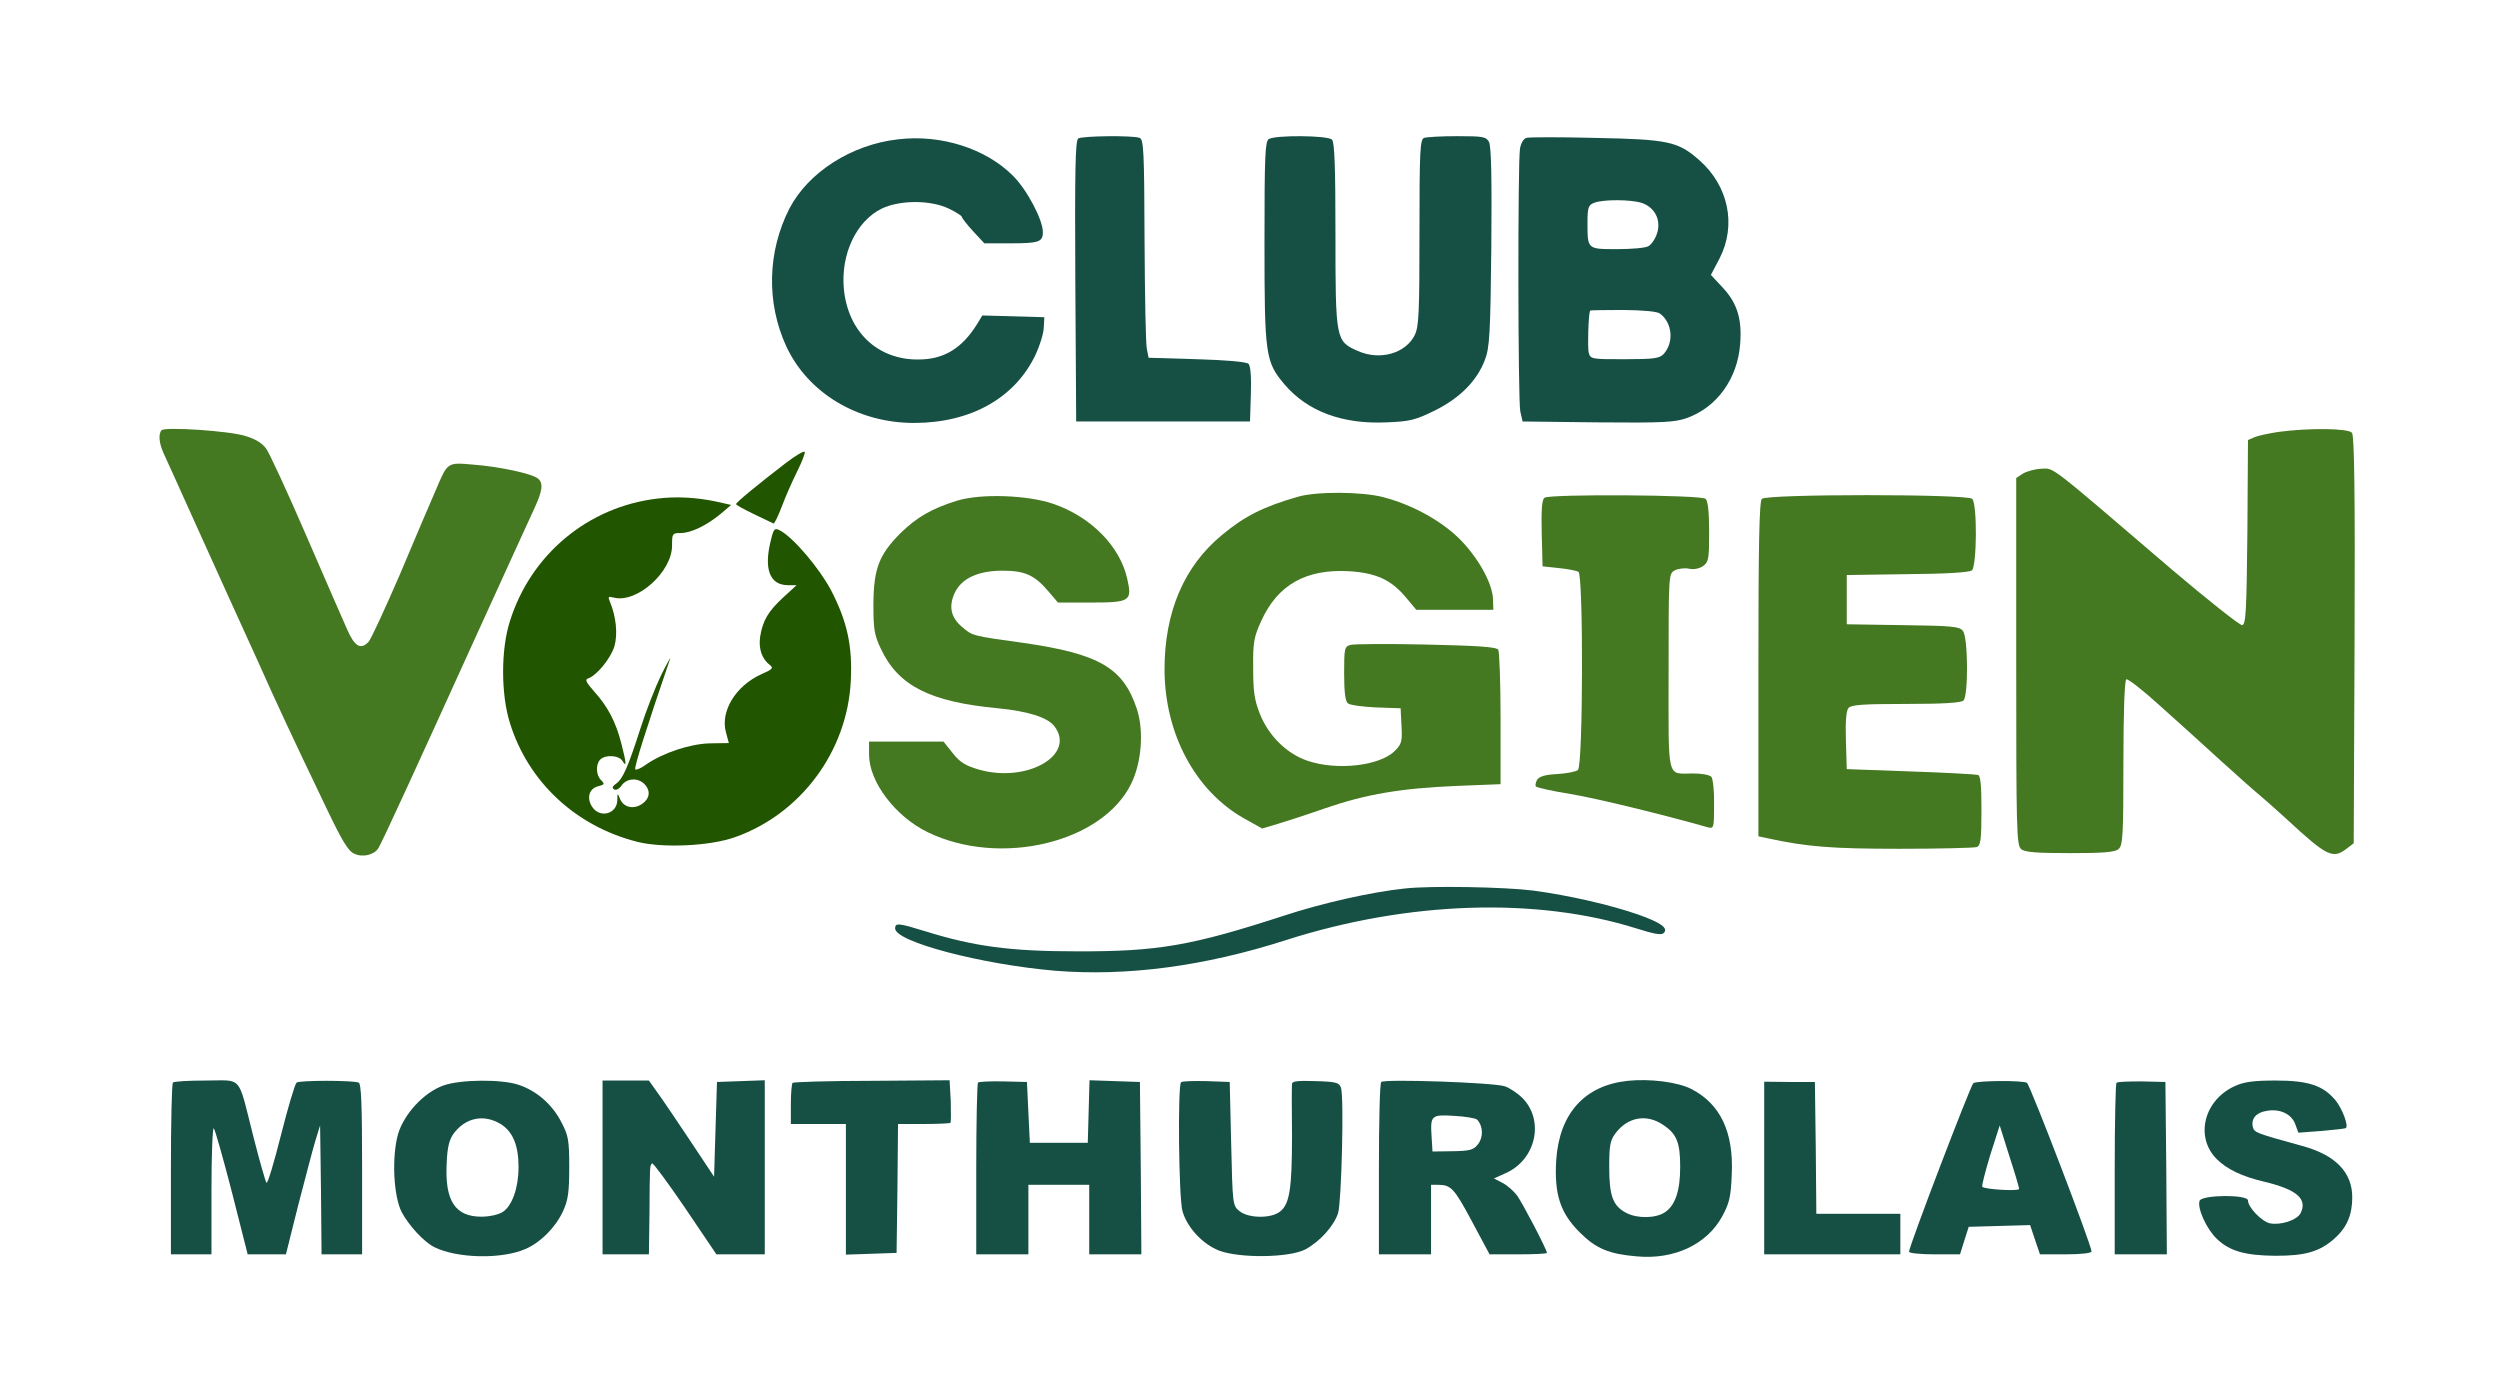 <svg xmlns:inkscape="http://www.inkscape.org/namespaces/inkscape" xmlns:sodipodi="http://sodipodi.sourceforge.net/DTD/sodipodi-0.dtd" xmlns="http://www.w3.org/2000/svg" xmlns:svg="http://www.w3.org/2000/svg" width="863pt" height="479pt" viewBox="0 0 863 479" preserveAspectRatio="xMidYMid meet" id="svg25" sodipodi:docname="logo_cv_monthureux.svg" inkscape:version="1.3 (0e150ed, 2023-07-21)"><defs id="defs25"></defs><g transform="matrix(0.1,0,0,-0.1,0,479)" fill="#000000" stroke="none" id="g25" style="display:inline"><path d="m 3100,4309 c -161,-18 -310,-114 -375,-239 -76,-149 -80,-325 -11,-475 75,-162 247,-265 441,-265 196,0 349,86 420,236 14,30 27,71 28,92 l 2,37 -107,3 -107,3 -17,-28 c -53,-86 -116,-124 -204,-124 -141,-1 -243,96 -257,244 -11,120 43,234 131,277 63,30 168,30 231,0 25,-12 45,-25 45,-28 0,-4 17,-26 39,-50 l 39,-42 h 85 c 103,0 117,4 117,39 0,42 -55,147 -104,195 -93,93 -248,143 -396,125 z" id="path1" style="fill:#165044"></path><path d="m 3722,4312 c -10,-7 -12,-112 -10,-493 l 3,-484 h 300 300 l 3,94 c 2,58 -1,98 -8,105 -7,7 -77,13 -178,16 l -167,5 -6,30 c -4,17 -7,186 -8,376 -1,306 -3,348 -17,353 -23,9 -197,7 -212,-2 z" id="path2" style="fill:#165044"></path><path d="m 4380,4310 c -13,-8 -15,-59 -15,-357 0,-390 3,-412 70,-491 79,-92 199,-137 351,-130 81,3 100,8 167,41 87,43 146,103 173,175 16,41 19,91 22,389 2,235 0,348 -8,363 -10,18 -20,20 -110,20 -54,0 -105,-3 -114,-6 -14,-5 -16,-44 -16,-326 0,-275 -2,-325 -16,-354 -31,-64 -121,-90 -198,-55 -75,33 -76,39 -76,404 0,230 -3,316 -12,325 -15,15 -196,16 -218,2 z" id="path3" style="fill:#165044"></path><path d="m 5269,4314 c -10,-3 -19,-19 -22,-37 -8,-52 -7,-869 1,-907 l 8,-35 259,-3 c 226,-2 266,0 308,15 104,37 175,136 184,255 7,86 -10,141 -59,194 l -42,45 30,57 c 59,115 31,251 -71,340 -73,64 -107,71 -359,76 -122,3 -228,3 -237,0 z m 400,-225 c 44,-16 66,-59 51,-105 -6,-19 -20,-39 -30,-44 -10,-6 -59,-10 -108,-10 -103,0 -102,-1 -102,91 0,53 3,61 23,69 31,12 128,12 166,-1 z m 62,-382 c 42,-32 48,-99 12,-139 -14,-15 -33,-18 -134,-18 -117,0 -119,0 -125,24 -4,19 -1,129 5,144 1,1 52,2 114,2 72,-1 118,-5 128,-13 z" id="path4" style="fill:#165044;fill-opacity:1"></path><path d="m 558,3305 c -12,-13 -9,-44 6,-78 8,-18 60,-131 114,-252 55,-121 109,-240 120,-265 11,-25 52,-115 91,-200 70,-157 113,-249 238,-510 54,-113 75,-148 96,-157 29,-14 69,-4 83,19 12,18 132,280 340,738 97,212 186,409 200,438 27,59 30,85 11,100 -20,17 -132,41 -222,48 -93,8 -89,10 -132,-91 -17,-38 -72,-168 -123,-289 -52,-120 -100,-224 -108,-232 -27,-28 -48,-16 -74,44 -14,31 -78,178 -142,326 -64,148 -126,282 -137,297 -13,19 -38,34 -72,44 -57,18 -277,32 -289,20 z" id="path5" style="fill:#447821"></path><path d="m 7865,3299 c -33,-5 -70,-13 -82,-18 l -23,-10 -2,-318 c -3,-274 -5,-318 -18,-321 -8,-1 -118,86 -244,193 -432,370 -404,348 -449,347 -22,-1 -51,-9 -64,-17 l -23,-15 v -634 c 0,-577 1,-635 17,-647 12,-11 54,-14 168,-14 114,0 156,3 168,14 15,12 17,45 17,297 0,175 4,285 10,289 5,3 58,-38 117,-92 60,-53 153,-138 208,-188 55,-50 118,-106 140,-124 22,-19 63,-55 90,-80 137,-127 158,-137 205,-101 l 25,19 3,702 c 2,515 -1,705 -9,715 -13,16 -152,17 -254,3 z" id="path6" style="fill:#447821"></path><path d="m 2713,3192 c -90,-69 -172,-136 -172,-142 -1,-3 27,-18 62,-35 34,-16 64,-31 67,-32 3,-2 16,25 29,59 13,35 37,89 53,121 16,32 28,63 26,67 -2,5 -31,-12 -65,-38 z" id="path7" style="fill:#225500;fill-opacity:1"></path><path d="m 4480,3075 c -119,-34 -184,-67 -262,-132 -130,-107 -198,-265 -198,-463 0,-222 106,-421 276,-516 l 61,-34 54,16 c 30,9 104,33 164,54 142,49 263,69 453,77 l 152,6 v 226 c 0,124 -4,232 -8,238 -6,10 -72,14 -248,18 -131,3 -249,2 -261,-1 -22,-6 -23,-11 -23,-99 0,-64 4,-96 13,-103 7,-6 51,-12 97,-14 l 85,-3 3,-61 c 3,-54 0,-63 -23,-86 -52,-52 -200,-69 -302,-34 -71,24 -134,86 -164,162 -19,48 -23,77 -23,159 -1,89 3,107 28,162 57,125 155,180 305,171 92,-6 144,-30 194,-90 l 36,-43 h 133 133 l -1,35 c -1,56 -53,148 -118,212 -66,64 -165,117 -262,142 -74,19 -230,20 -294,1 z" id="path8" style="fill:#447821"></path><path d="m 2270,3069 c -240,-28 -438,-193 -510,-424 -31,-97 -31,-251 0,-350 63,-204 227,-357 440,-411 88,-22 250,-15 337,16 227,80 388,296 400,540 6,119 -12,204 -68,312 -40,76 -130,182 -175,206 -20,11 -23,8 -33,-33 -25,-99 -4,-155 59,-155 h 30 l -46,-42 c -52,-48 -71,-80 -80,-136 -6,-41 6,-77 34,-98 13,-10 8,-15 -29,-31 -89,-40 -143,-128 -123,-201 l 10,-37 -66,-1 c -69,-2 -162,-33 -221,-74 -16,-12 -33,-19 -36,-16 -5,5 38,141 120,381 4,11 -10,-14 -31,-56 -20,-42 -52,-123 -70,-180 -44,-137 -62,-178 -85,-194 -13,-9 -15,-15 -7,-20 7,-4 18,2 26,14 18,25 56,27 78,5 23,-23 20,-51 -9,-70 -29,-19 -63,-11 -75,19 -8,21 -9,20 -9,-5 -1,-48 -60,-64 -87,-23 -20,31 -10,63 21,71 22,5 23,8 10,21 -18,17 -19,55 -3,71 18,18 65,15 77,-5 15,-25 13,-6 -4,60 -19,75 -47,128 -93,179 -28,32 -34,42 -22,46 30,10 78,69 91,111 12,42 6,103 -16,155 -7,16 -5,18 14,13 79,-20 201,88 201,180 0,41 1,43 30,43 36,0 91,27 140,68 l 34,29 -49,11 c -69,15 -140,19 -205,11 z" id="path9" style="fill:#225500"></path><path d="m 3305,3062 c -88,-27 -141,-58 -197,-113 -74,-74 -92,-123 -93,-244 0,-87 3,-107 26,-155 60,-128 170,-183 404,-205 103,-10 170,-31 194,-61 78,-100 -95,-199 -262,-150 -44,13 -64,25 -88,56 l -32,40 h -129 -128 v -45 c 0,-94 91,-214 203,-268 250,-121 603,-36 702,168 36,73 44,182 20,256 -47,144 -130,192 -394,230 -174,24 -174,24 -209,54 -40,33 -48,72 -26,119 24,50 81,76 165,76 76,0 110,-15 157,-70 l 34,-40 h 113 c 137,0 144,5 126,83 -25,111 -124,212 -253,257 -88,31 -250,37 -333,12 z" id="path10" style="fill:#447821"></path><path d="m 5332,3072 c -9,-6 -12,-38 -10,-123 l 3,-114 56,-6 c 31,-3 61,-9 68,-13 17,-11 16,-670 -2,-684 -7,-6 -39,-12 -71,-14 -42,-2 -62,-8 -70,-20 -5,-9 -7,-20 -4,-23 4,-4 57,-16 120,-26 90,-15 315,-70 474,-115 20,-5 21,-2 21,78 1,46 -4,89 -9,96 -6,7 -33,12 -63,12 -93,0 -85,-31 -85,351 0,335 0,338 21,350 12,6 34,9 49,6 16,-4 36,0 49,9 19,14 21,24 21,118 0,66 -4,106 -12,114 -14,14 -534,17 -556,4 z" id="path11" style="fill:#447821"></path><path d="m 6082,3068 c -9,-9 -12,-154 -12,-589 v -576 l 33,-7 c 134,-29 218,-36 454,-36 138,0 258,3 267,6 13,5 16,26 16,125 0,87 -3,121 -12,124 -7,2 -112,8 -233,12 l -220,8 -3,99 c -2,64 1,103 9,112 9,11 50,14 198,14 132,0 191,4 199,12 17,17 16,217 -2,240 -11,15 -37,18 -207,20 l -194,3 v 85 85 l 209,3 c 134,1 214,6 223,13 17,15 19,229 1,247 -17,17 -709,17 -726,0 z" id="path12" style="fill:#447821"></path><path d="m 4850,1723 c -115,-12 -284,-50 -415,-93 -323,-105 -437,-125 -720,-124 -227,0 -353,17 -520,69 -94,29 -105,30 -105,10 0,-46 297,-124 552,-146 247,-20 515,15 798,106 419,134 863,149 1209,40 60,-19 86,-24 94,-16 17,17 -9,36 -88,64 -95,33 -237,66 -364,83 -96,12 -352,17 -441,7 z" id="path13" style="fill:#165044;fill-opacity:1"></path><path d="m 5619,1059 c -150,-16 -236,-113 -247,-274 -7,-118 14,-182 81,-249 56,-56 101,-75 197,-83 129,-12 242,41 295,138 25,46 30,68 33,145 7,147 -40,244 -140,295 -47,24 -143,36 -219,28 z m 122,-152 c 47,-31 59,-61 59,-145 0,-83 -17,-133 -53,-157 -32,-21 -95,-22 -133,-2 -46,24 -59,58 -59,158 0,73 3,92 21,116 42,57 108,69 165,30 z" id="path14" style="fill:#165044"></path><path d="m 597,1053 c -4,-3 -7,-138 -7,-300 V 460 h 70 70 v 222 c 0,122 4,218 8,213 5,-6 33,-106 63,-222 l 54,-213 h 66 66 l 42,168 c 24,92 50,192 59,222 l 17,55 3,-222 2,-223 h 70 70 v 294 c 0,226 -3,295 -12,299 -22,8 -202,8 -214,0 -6,-5 -30,-86 -54,-181 -24,-95 -46,-169 -50,-165 -4,5 -24,76 -45,158 -55,218 -36,195 -163,195 -60,0 -112,-3 -115,-7 z" id="path15" style="fill:#165044"></path><path d="m 1531,1043 c -68,-24 -136,-98 -157,-168 -22,-79 -16,-214 13,-270 25,-46 75,-101 112,-120 78,-39 233,-43 316,-6 52,23 103,74 129,131 17,37 21,65 21,150 0,95 -3,110 -27,156 -32,62 -85,108 -147,129 -58,20 -201,19 -260,-2 z m 197,-133 c 42,-26 62,-73 62,-149 0,-71 -22,-134 -55,-155 -14,-9 -46,-16 -73,-16 -91,0 -127,55 -120,185 2,55 9,81 24,102 41,55 104,68 162,33 z" id="path16" style="fill:#165044"></path><path d="M 2080,760 V 460 h 80 80 l 2,143 c 1,163 1,164 9,171 3,3 54,-66 114,-154 l 108,-160 h 84 83 v 300 301 l -82,-3 -83,-3 -5,-163 -5,-164 -85,128 c -47,70 -97,145 -113,166 l -27,38 h -80 -80 z" id="path17" style="fill:#165044"></path><path d="m 2736,1052 c -3,-3 -6,-36 -6,-74 v -68 h 95 95 V 685 459 l 88,3 87,3 3,223 2,222 h 89 c 48,0 90,2 92,4 2,2 2,36 1,76 l -4,71 -268,-2 c -148,0 -271,-4 -274,-7 z" id="path18" style="fill:#165044"></path><path d="m 3376,1053 c -3,-4 -6,-138 -6,-300 V 460 h 90 90 v 120 120 h 105 105 V 580 460 h 90 90 l -2,298 -3,297 -87,3 -87,3 -3,-108 -3,-108 h -100 -100 l -5,105 -5,105 -82,2 c -45,1 -84,-1 -87,-4 z" id="path19" style="fill:#165044"></path><path d="m 4077,1054 c -12,-12 -8,-403 5,-445 16,-57 70,-114 126,-136 71,-27 242,-25 298,4 50,27 98,80 113,125 12,38 21,403 10,433 -6,18 -17,21 -88,23 -61,2 -81,0 -81,-10 -1,-7 -1,-87 0,-178 0,-182 -8,-236 -41,-262 -30,-25 -109,-24 -140,1 -24,19 -24,23 -29,233 l -5,213 -80,3 c -45,1 -84,0 -88,-4 z" id="path20" style="fill:#165044"></path><path d="m 4768,1055 c -5,-5 -8,-140 -8,-302 V 460 h 90 90 v 120 120 h 24 c 45,0 56,-12 117,-126 l 61,-114 h 99 c 54,0 99,2 99,5 0,11 -83,170 -103,198 -12,16 -35,36 -51,44 l -29,15 40,18 c 107,47 136,186 55,263 -15,14 -40,31 -57,37 -35,13 -416,26 -427,15 z m 331,-130 c 21,-22 22,-61 3,-85 -16,-20 -28,-23 -88,-24 l -69,-1 -3,49 c -5,76 -2,79 78,74 38,-2 74,-8 79,-13 z" id="path21" style="fill:#165044"></path><path d="M 6090,758 V 460 h 235 235 v 70 70 h -145 -145 l -2,228 -3,227 h -87 l -88,1 z" id="path22" style="fill:#165044"></path><path d="m 6812,1051 c -9,-6 -222,-563 -222,-582 0,-5 40,-9 88,-9 h 88 l 15,48 15,47 106,3 106,3 17,-51 17,-50 h 89 c 51,0 89,4 89,10 0,21 -212,575 -223,582 -14,9 -170,8 -185,-1 z m 158,-365 c 0,-9 -117,-2 -127,7 -3,3 10,52 27,109 l 33,103 33,-105 c 19,-58 34,-109 34,-114 z" id="path23" style="fill:#165044"></path><path d="m 7306,1052 c -3,-3 -6,-137 -6,-299 V 460 h 90 90 l -2,298 -3,297 -82,2 c -45,0 -84,-1 -87,-5 z" id="path24" style="fill:#165044"></path><path d="m 7715,1041 c -107,-48 -139,-176 -63,-252 35,-35 87,-60 163,-78 114,-27 152,-60 126,-110 -13,-23 -67,-41 -105,-34 -28,6 -76,55 -76,79 0,21 -158,20 -167,-1 -9,-25 24,-98 60,-132 44,-42 97,-57 202,-58 103,0 151,14 202,58 44,39 63,82 63,144 0,86 -58,146 -172,177 -159,44 -166,46 -171,65 -7,28 10,50 46,56 46,9 87,-10 100,-45 l 11,-30 81,6 c 44,4 82,8 83,10 10,8 -13,68 -36,96 -43,51 -93,68 -207,68 -76,0 -110,-5 -140,-19 z" id="path25" style="fill:#165044"></path></g></svg>